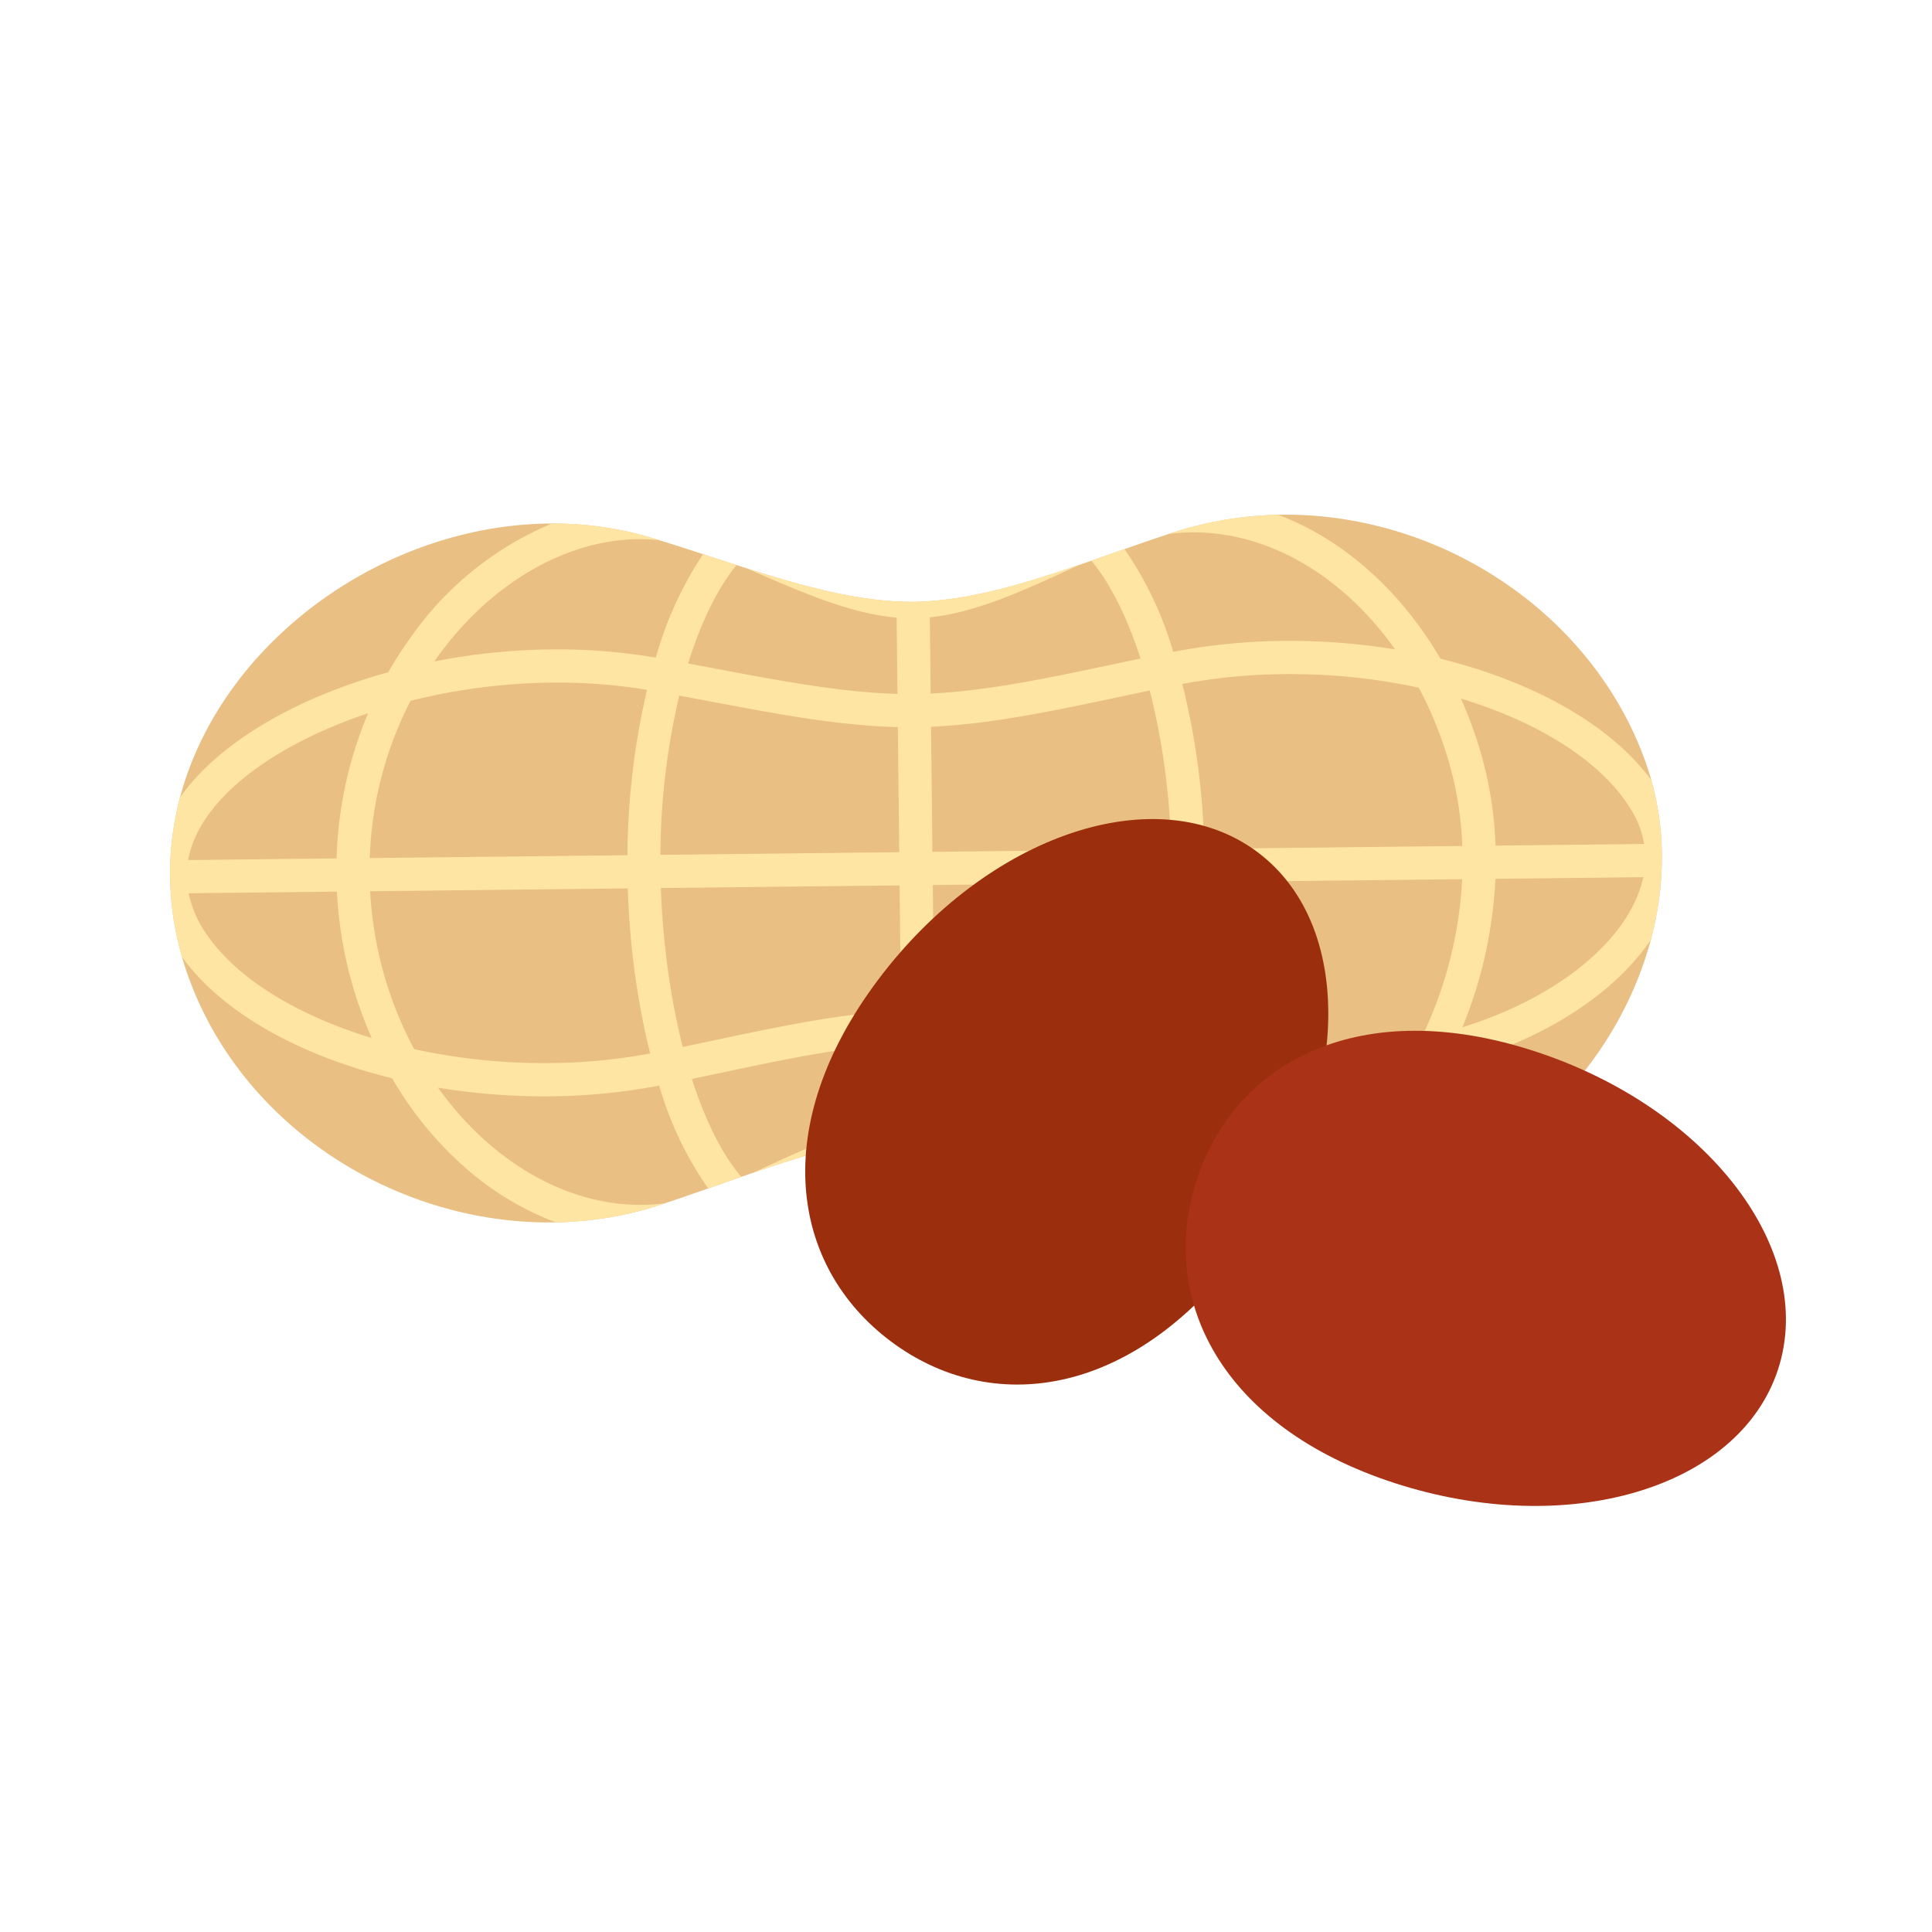 <svg id="color" height="512" viewBox="0 0 256 256" width="512" xmlns="http://www.w3.org/2000/svg"><path d="m220.205 113.999a37.551 37.551 0 0 0 -2.086-12.82c-5.952-16.98-21.617-29.204-39.18-32.235a48.877 48.877 0 0 0 -23.573 1.638c-12.556 4.149-23.621 8.985-34.287 9.164-10.668.057-21.838-4.533-34.481-8.404-34.813-10.657-75.921 23.648-60.867 60.065 9.677 23.409 37.831 36.148 61.843 28.214 12.556-4.149 23.622-8.986 34.287-9.164 10.668-.058 21.838 4.533 34.482 8.404 14.315 4.382 30.235 1.536 42.614-6.718 12.498-8.334 21.107-23.156 21.249-38.144z" fill="#e9bf83"/><path d="m218.803 103.374c-5.263-7.22-15.484-13.028-27.927-16.087-5.27-8.998-12.875-15.827-21.499-19.066a47.661 47.661 0 0 0 -14.009 2.36c-.176.058-.348.117-.523.176a25.94 25.94 0 0 1 3.294-.217 26.972 26.972 0 0 1 6.086.704c7.989 1.853 15.268 7.23 20.64 14.811q-2.705-.447-5.505-.725c-2.778-.271-5.609-.409-8.412-.409a81.09 81.09 0 0 0 -15.488 1.456 46.861 46.861 0 0 0 -6.459-13.615q-2.227.779-4.396 1.537c2.31 2.741 4.624 7.076 6.521 12.96q-1.923.402-3.791.799c-8.436 1.787-16.442 3.479-24.014 3.845l-.112-10.099c6.119-.647 12.289-3.487 18.78-6.483.349-.161.71-.326 1.063-.488-7.707 2.642-14.927 4.794-21.972 4.912-7.099.038-14.423-1.985-22.253-4.481.402.174.811.35 1.207.522 6.505 2.83 12.689 5.513 18.774 6.054l.112 10.105c-7.524-.219-15.496-1.721-23.901-3.308q-1.888-.357-3.838-.721c1.747-5.609 3.984-10.097 6.414-13.046q-2.188-.705-4.431-1.44a48.224 48.224 0 0 0 -6.266 13.712 76.992 76.992 0 0 0 -13.071-1.095 84.989 84.989 0 0 0 -16.268 1.59c.216-.31.432-.619.656-.924 7.017-9.563 16.962-15.273 26.601-15.273a24.514 24.514 0 0 1 2.523.133c-.248-.077-.492-.155-.741-.231a45.504 45.504 0 0 0 -13.483-1.968 43.088 43.088 0 0 0 -18.449 14.737 51.007 51.007 0 0 0 -3.21 4.961c-12.262 3.386-22.503 9.355-27.585 16.566a39.238 39.238 0 0 0 .256 21.173c5.282 7.323 15.487 13.04 27.834 16.067a47.088 47.088 0 0 0 10.246 12.332 38.678 38.678 0 0 0 11.464 6.76 47.154 47.154 0 0 0 13.902-2.348c.192-.063.381-.128.573-.192a25.553 25.553 0 0 1 -3.286.22c-10.139 0-19.993-5.978-26.816-15.528a86.86 86.86 0 0 0 14.089 1.148 80.405 80.405 0 0 0 15.216-1.423 45.976 45.976 0 0 0 6.489 13.63q2.225-.778 4.393-1.536c-2.357-2.745-4.667-7.089-6.551-12.973q1.996-.416 3.934-.829c8.363-1.772 16.304-3.449 23.817-3.834l.112 10.107c-6.074.676-12.198 3.497-18.64 6.47-.392.181-.796.365-1.193.548 7.774-2.669 15.052-4.854 22.15-4.973 7.046-.038 14.314 1.955 22.078 4.425-.358-.155-.724-.312-1.078-.466-6.557-2.852-12.786-5.553-18.918-6.065l-.112-10.106c7.58.199 15.617 1.715 24.093 3.316q1.845.348 3.749.704a46.857 46.857 0 0 1 -3.672 9.366 24.395 24.395 0 0 1 -2.486 3.756q2.19.707 4.436 1.442a31.953 31.953 0 0 0 1.911-3.091 51.876 51.876 0 0 0 4.142-10.69 79.928 79.928 0 0 0 13.627 1.143h.001a87.202 87.202 0 0 0 15.761-1.449 39.084 39.084 0 0 1 -6.787 7.958c-5.953 5.247-13.1 8.137-20.123 8.137a25.713 25.713 0 0 1 -2.671-.142c.177.055.351.111.529.165a47.406 47.406 0 0 0 14.028 2.043 38.211 38.211 0 0 0 11.147-6.901 45.553 45.553 0 0 0 9.751-12.57 71.858 71.858 0 0 0 8.331-2.714c8.552-3.404 15.261-8.485 19.13-14.16a42.349 42.349 0 0 0 1.476-10.56 37.822 37.822 0 0 0 -1.402-10.624zm-164.405-10.51a80.574 80.574 0 0 1 19.428-2.417 72.785 72.785 0 0 1 11.912.963 98.478 98.478 0 0 0 -2.601 21.91l-34.139.378a48.829 48.829 0 0 1 5.4-20.833zm-28.116 17.231c3.362-6.419 11.857-12.023 22.491-15.587a53.523 53.523 0 0 0 -4.176 19.237l-19.665.217a13.461 13.461 0 0 1 1.35-3.867zm1.188 13.834a15.084 15.084 0 0 1 -2.484-5.567l19.655-.217a54.798 54.798 0 0 0 2.452 13.662 56.163 56.163 0 0 0 2.158 5.734c-9.784-2.984-17.742-7.783-21.781-13.613zm44.664 16.938a80.974 80.974 0 0 1 -17.259-1.856 49.525 49.525 0 0 1 -3.584-8.524 50.422 50.422 0 0 1 -2.246-12.391l34.14-.378a107.53 107.53 0 0 0 1.246 13.356q.71 4.511 1.723 8.516a76.082 76.082 0 0 1 -14.02 1.276zm17.874-48.693c1.419.263 2.82.527 4.194.786 8.647 1.633 16.848 3.18 24.767 3.389l.183 16.572-31.641.35a93.138 93.138 0 0 1 2.497-21.097zm4.695 45.659c-1.387.294-2.802.593-4.234.891-.648-2.55-1.22-5.328-1.692-8.332a104.942 104.942 0 0 1 -1.208-12.721l31.631-.35.184 16.579c-7.913.385-16.079 2.111-24.68 3.932zm28.665-41.527c7.974-.367 16.204-2.107 24.877-3.943 1.344-.285 2.714-.575 4.101-.863a93.124 93.124 0 0 1 2.039 10.653 95.375 95.375 0 0 1 .79 10.37l-31.623.35zm29.395 41.686c-1.36-.252-2.703-.505-4.022-.755-8.717-1.646-16.98-3.206-24.958-3.396l-.183-16.569 31.599-.349a105.835 105.835 0 0 1 -2.436 21.068zm35.529-.35a82.285 82.285 0 0 1 -18.66 2.15 75.76 75.76 0 0 1 -12.552-1.024 110.473 110.473 0 0 0 2.52-21.893l34.143-.378a54.514 54.514 0 0 1 -5.45 21.144zm-28.718-25.167a99.688 99.688 0 0 0 -.829-10.909 97.995 97.995 0 0 0 -2.084-10.937 76.824 76.824 0 0 1 14.286-1.308c2.661 0 5.348.131 7.985.388a79.167 79.167 0 0 1 9.059 1.414 51.129 51.129 0 0 1 4.279 10.884 46.071 46.071 0 0 1 1.493 10.088zm38.398 22.155c-1.355.539-2.759 1.035-4.195 1.494a59.049 59.049 0 0 0 4.37-19.675l19.588-.217c-1.486 7.06-8.944 14.093-19.762 18.398zm.192-22.582a50.44 50.44 0 0 0 -1.643-11.175 55.807 55.807 0 0 0 -2.939-8.303c10.615 3.211 18.945 8.562 22.698 14.965a12.404 12.404 0 0 1 1.574 4.295z" fill="#ffe5a4"/><path d="m118.009 177.714c-13.283-9.974-16.15-28.582-1.655-47.888s37.014-26.871 50.297-16.898 12.301 33.709-2.195 53.014-33.164 21.744-46.447 11.771z" fill="#9b2e0d"/><path d="m158.582 156.328c5.15-15.791 21.837-24.513 44.788-17.027s37.383 26.355 32.232 42.148-27.931 22.525-50.883 15.04-31.288-24.368-26.137-40.16z" fill="#aa3317"/></svg>